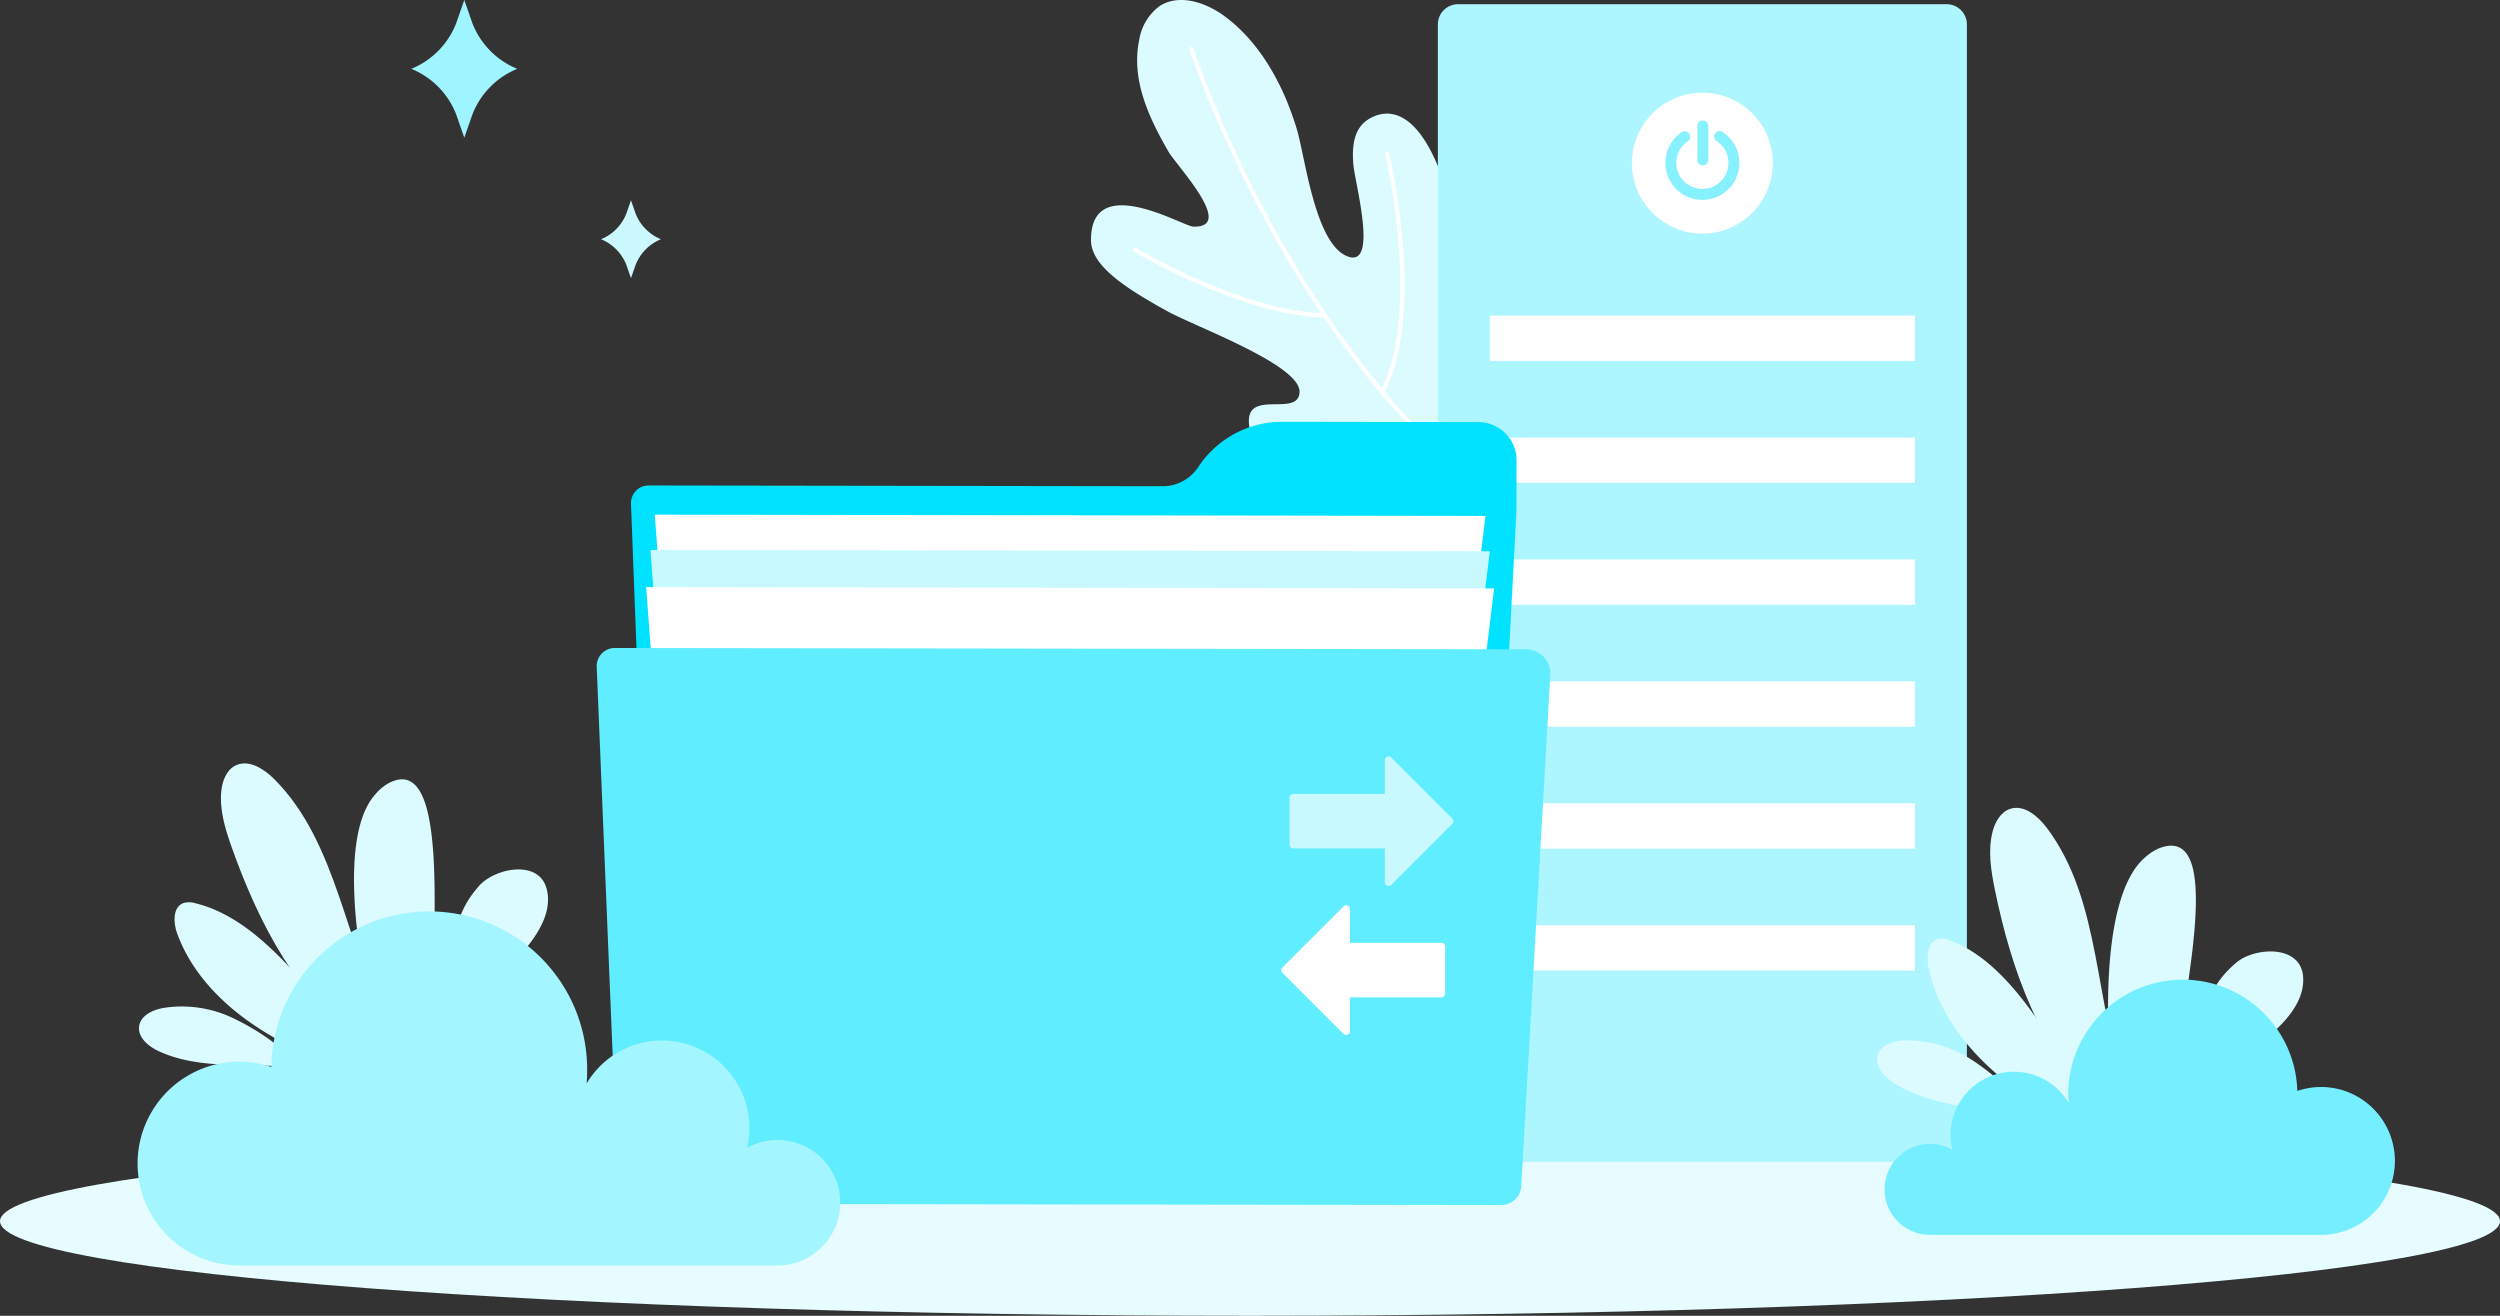 <svg xmlns="http://www.w3.org/2000/svg" width="475" height="250" viewBox="0 0 475 250"><rect x="0" y="0" width="475" height="250" fill="#333333" stroke="none"/><defs><style>.a{fill:#e6fcff;}.b{fill:#dcfbff;}.c{fill:none;stroke:#fff;stroke-linecap:round;stroke-linejoin:round;stroke-width:0.816px;}.d{fill:#adf5ff;}.e{fill:#fff;}.f{fill:#87f1ff;}.g{fill:#9ef4ff;}.h{fill:#ccf9ff;}.i{fill:#00e2ff;}.j{fill:#c7f9ff;}.k{fill:#60edff;}.l{fill:#75efff;}.m{fill:#a3f5ff;}</style></defs><g transform="translate(-4446.116 -1661.037)"><path class="a" d="M4446.116,1893.071c0,9.924,106.325,17.966,237.5,17.966,131.161,0,237.5-8.042,237.5-17.966s-106.336-17.957-237.5-17.957C4552.441,1875.114,4446.116,1883.151,4446.116,1893.071Z"/><path class="b" d="M4733.8,1742.09c-3.577-4.48-7.265-9.191-8.424-14.808-1.077-5.206-2.616-10.911-2.43-16.223a43.012,43.012,0,0,0-2.554-15.643c-5.5-15.737-12.085-13.152-14.406-11.63-2.28,1.5-3.109,4.285-2.727,8.573.305,3.444,4.666,19.213-.86,17.477-6.392-2.009-8.253-18.8-9.893-24.275-2.456-8.182-6.982-16.689-14.093-21.709-3.508-2.471-8.4-3.995-11.99-1.649a9.932,9.932,0,0,0-3.859,6.438c-1.577,7.576,1.878,14.814,5.563,21.208,1.542,2.674,12.858,14.522,4.691,14.246-1.95-.066-19.458-10.589-19.411,2.56.015,4.628,5.7,8.674,14.521,13.523,5.511,3.027,25.409,10.246,25.1,15.409s-11.689-1.607-9.3,7.634c1.344,5.18,8.724,8.11,13.66,9.515,2.348.667,4.821.869,7.122,1.685,2.728.972,6.252,3.707,4.678,7-.691,1.434-2.265,2.3-2.913,3.763a4.55,4.55,0,0,0,.855,4.534,10.474,10.474,0,0,0,3.95,2.739c9.442,4.3,20.548,3.808,30.4.548s18.643-9.069,26.964-15.261"/><path class="c" d="M4672.5,1670.368s17.441,53.671,55.076,83.81"/><path class="c" d="M4661.775,1708.512s20.45,12.229,36.042,12.417"/><path class="c" d="M4709.658,1690.292c2.053,8.527,5.817,32.566-.919,45.23"/><path class="c" d="M4690.83,1744.168s8.109,5.421,31.081,5.172"/><path class="c" d="M4710.916,1766.148s11.95.6,21.593-6.811"/><path class="d" d="M4819.824,1881.771H4719.312v-216.1a3.83,3.83,0,0,1,3.833-3.831h92.847a3.831,3.831,0,0,1,3.832,3.831Z"/><path class="e" d="M4756.18,1692.034a13.388,13.388,0,1,1,13.388,13.388A13.387,13.387,0,0,1,4756.18,1692.034Z"/><path class="f" d="M4769.568,1699.014a7.026,7.026,0,0,1-3.929-12.853,1.038,1.038,0,1,1,1.162,1.721,4.949,4.949,0,1,0,5.486-.031,1.039,1.039,0,1,1,1.147-1.732,7.027,7.027,0,0,1-3.866,12.9Z"/><path class="f" d="M4769.66,1692.476a1.037,1.037,0,0,1-1.038-1.036v-6.468a1.04,1.04,0,1,1,2.08,0v6.468A1.038,1.038,0,0,1,4769.66,1692.476Z"/><rect class="e" width="80.777" height="8.621" transform="translate(4729.179 1767.33)"/><rect class="e" width="80.777" height="8.621" transform="translate(4729.179 1790.495)"/><rect class="e" width="80.777" height="8.625" transform="translate(4729.179 1813.662)"/><rect class="e" width="80.777" height="8.618" transform="translate(4729.179 1836.833)"/><rect class="e" width="80.777" height="8.621" transform="translate(4729.179 1720.997)"/><rect class="e" width="80.777" height="8.62" transform="translate(4729.179 1744.164)"/><path class="g" d="M4535.866,1665.432l-1.536-4.4-1.532,4.4a15.375,15.375,0,0,1-8.533,8.686h0a15.356,15.356,0,0,1,8.533,8.683l1.532,4.4,1.536-4.4a15.345,15.345,0,0,1,8.531-8.683h0A15.364,15.364,0,0,1,4535.866,1665.432Z"/><path class="h" d="M4566.87,1701.583,4566,1699.1l-.866,2.485a8.694,8.694,0,0,1-4.821,4.907h0a8.671,8.671,0,0,1,4.821,4.909l.866,2.483.869-2.483a8.678,8.678,0,0,1,4.82-4.909h0A8.7,8.7,0,0,1,4566.87,1701.583Z"/><path class="i" d="M4727,1741.234l-37.239-.061a19.1,19.1,0,0,0-15.971,8.595,8.1,8.1,0,0,1-6.8,3.653l-97.639-.145a3.346,3.346,0,0,0-3.347,3.475l3.764,99.011a3.676,3.676,0,0,0,3.68,3.693l151.96.237a3.687,3.687,0,0,0,3.689-3.683l5.146-97.95.018-9.545A7.271,7.271,0,0,0,4727,1741.234Z"/><path class="e" d="M4570.521,1758.824l7.713,102.37,137.973-2.411,12.153-99.711Z"/><path class="j" d="M4569.7,1765.535l7.718,102.359,139.615-2.41,12.15-99.711Z"/><path class="e" d="M4568.881,1772.587l7.709,102.363,141.262-2.411L4730,1772.829Z"/><path class="k" d="M4735.862,1784.4l-172.772-.247a3.459,3.459,0,0,0-3.606,3.451l4.051,98.483a3.827,3.827,0,0,0,3.969,3.674l163.67.235a3.83,3.83,0,0,0,3.979-3.659l5.542-97.463A4.656,4.656,0,0,0,4735.862,1784.4Z"/><path class="j" d="M4709.939,1829.386a.766.766,0,0,1-.272-.053.717.717,0,0,1-.44-.662v-6.435h-17.375a.713.713,0,0,1-.714-.712V1812.6a.712.712,0,0,1,.714-.713h17.375v-6.433a.715.715,0,0,1,1.219-.507l11.607,11.611a.709.709,0,0,1,0,1.008l-11.607,11.609A.723.723,0,0,1,4709.939,1829.386Z"/><path class="e" d="M4701.892,1833.037a.729.729,0,0,1,.274.054.713.713,0,0,1,.438.661v6.433h17.379a.714.714,0,0,1,.714.712v8.923a.713.713,0,0,1-.714.713H4702.6v6.436a.707.707,0,0,1-.438.659.716.716,0,0,1-.777-.156l-11.611-11.606a.719.719,0,0,1,0-1.012l11.611-11.608A.707.707,0,0,1,4701.892,1833.037Z"/><path class="b" d="M4845.032,1871.284c-11.314-10.552-16.762-25.954-19.87-41.113-.75-3.647-1.375-7.437-.474-11.048.463-1.846,1.5-3.744,3.287-4.378,2.631-.923,5.29,1.287,6.979,3.513,10.637,14.043,8.941,33.744,15.333,50.165"/><path class="b" d="M4830.66,1871.165a45.686,45.686,0,0,0-10.075-8.868,22.633,22.633,0,0,0-12.778-3.58c-1.994.106-4.3.83-4.9,2.73-.662,2.087,1.164,4.115,3,5.31,10.06,6.527,24.162,3.73,34.131,10.4"/><path class="b" d="M4840.525,1875.5c-6.1-3.667-12.171-7.511-17.278-12.463s-9.256-11.134-10.713-18.1c-.448-2.147-.134-5.1,2.015-5.548a4.155,4.155,0,0,1,2.354.4c5.927,2.392,10.535,7.212,14.384,12.314s7.17,10.622,11.566,15.267a5.376,5.376,0,0,0,2.291,1.648,2,2,0,0,0,2.415-.972,2.725,2.725,0,0,0-.028-1.576c-.658-2.842-3.472-34.475,6.223-42.591a9.51,9.51,0,0,1,2.569-1.659c14.779-5.779,1.235,40.377,3.5,44.7,5.367-15.932,6.655-19.043,11.111-22.921,3.431-2.984,12.159-3.568,12.756,2.451.42,4.158-2.522,7.879-5.624,10.682-3.389,3.058-7.2,5.661-10.334,8.986s-5.616,7.593-5.5,12.162"/><path class="l" d="M4887.094,1867.571a14,14,0,0,0-4.487.744,21.768,21.768,0,0,0-43.527.641c0,.551.027,1.093.067,1.632a12.054,12.054,0,0,0-22.433,6.134,11.863,11.863,0,0,0,.328,2.742,8.647,8.647,0,1,0-4.2,16.2h74.255a14.048,14.048,0,1,0,0-28.1Z"/><path class="b" d="M4515.387,1859.812c-12.591-8.829-20.077-23.238-25.226-37.731-1.239-3.482-2.376-7.134-1.989-10.811.205-1.88.957-3.89,2.634-4.759,2.461-1.276,5.387.536,7.353,2.492,12.406,12.363,13.456,31.987,22.009,47.271"/><path class="b" d="M4501.225,1861.673a45.432,45.432,0,0,0-11.142-7.336,22.442,22.442,0,0,0-13.07-1.764c-1.947.379-4.118,1.408-4.449,3.362-.365,2.148,1.711,3.893,3.687,4.812,10.8,5.038,24.3.345,35.031,5.531"/><path class="b" d="M4511.53,1864.585c-6.507-2.768-13.011-5.714-18.722-9.883s-10.648-9.688-13.044-16.35c-.734-2.052-.833-5,1.221-5.737a4.121,4.121,0,0,1,2.374.071c6.162,1.538,11.36,5.65,15.855,10.142s8.524,9.47,13.49,13.435a5.34,5.34,0,0,0,2.48,1.305,1.991,1.991,0,0,0,2.244-1.289,2.71,2.71,0,0,0-.243-1.546c-1.042-2.709-8.166-33.458.253-42.784a9.382,9.382,0,0,1,2.3-1.987c13.748-7.728,6.779,39.576,9.6,43.518,3.088-16.424,3.924-19.664,7.776-24.095,2.968-3.411,11.479-5.188,12.9.649.985,4.04-1.4,8.106-4.066,11.293-2.913,3.479-6.306,6.565-8.934,10.271s-4.479,8.253-3.729,12.73"/><path class="m" d="M4491.484,1862.741a19.412,19.412,0,0,1,6.186,1.027,30,30,0,0,1,60,.884c0,.758-.038,1.505-.094,2.25a16.615,16.615,0,0,1,30.924,8.453,16.387,16.387,0,0,1-.453,3.78,11.92,11.92,0,1,1,5.795,22.337H4491.484a19.366,19.366,0,0,1,0-38.731Z"/></g></svg>